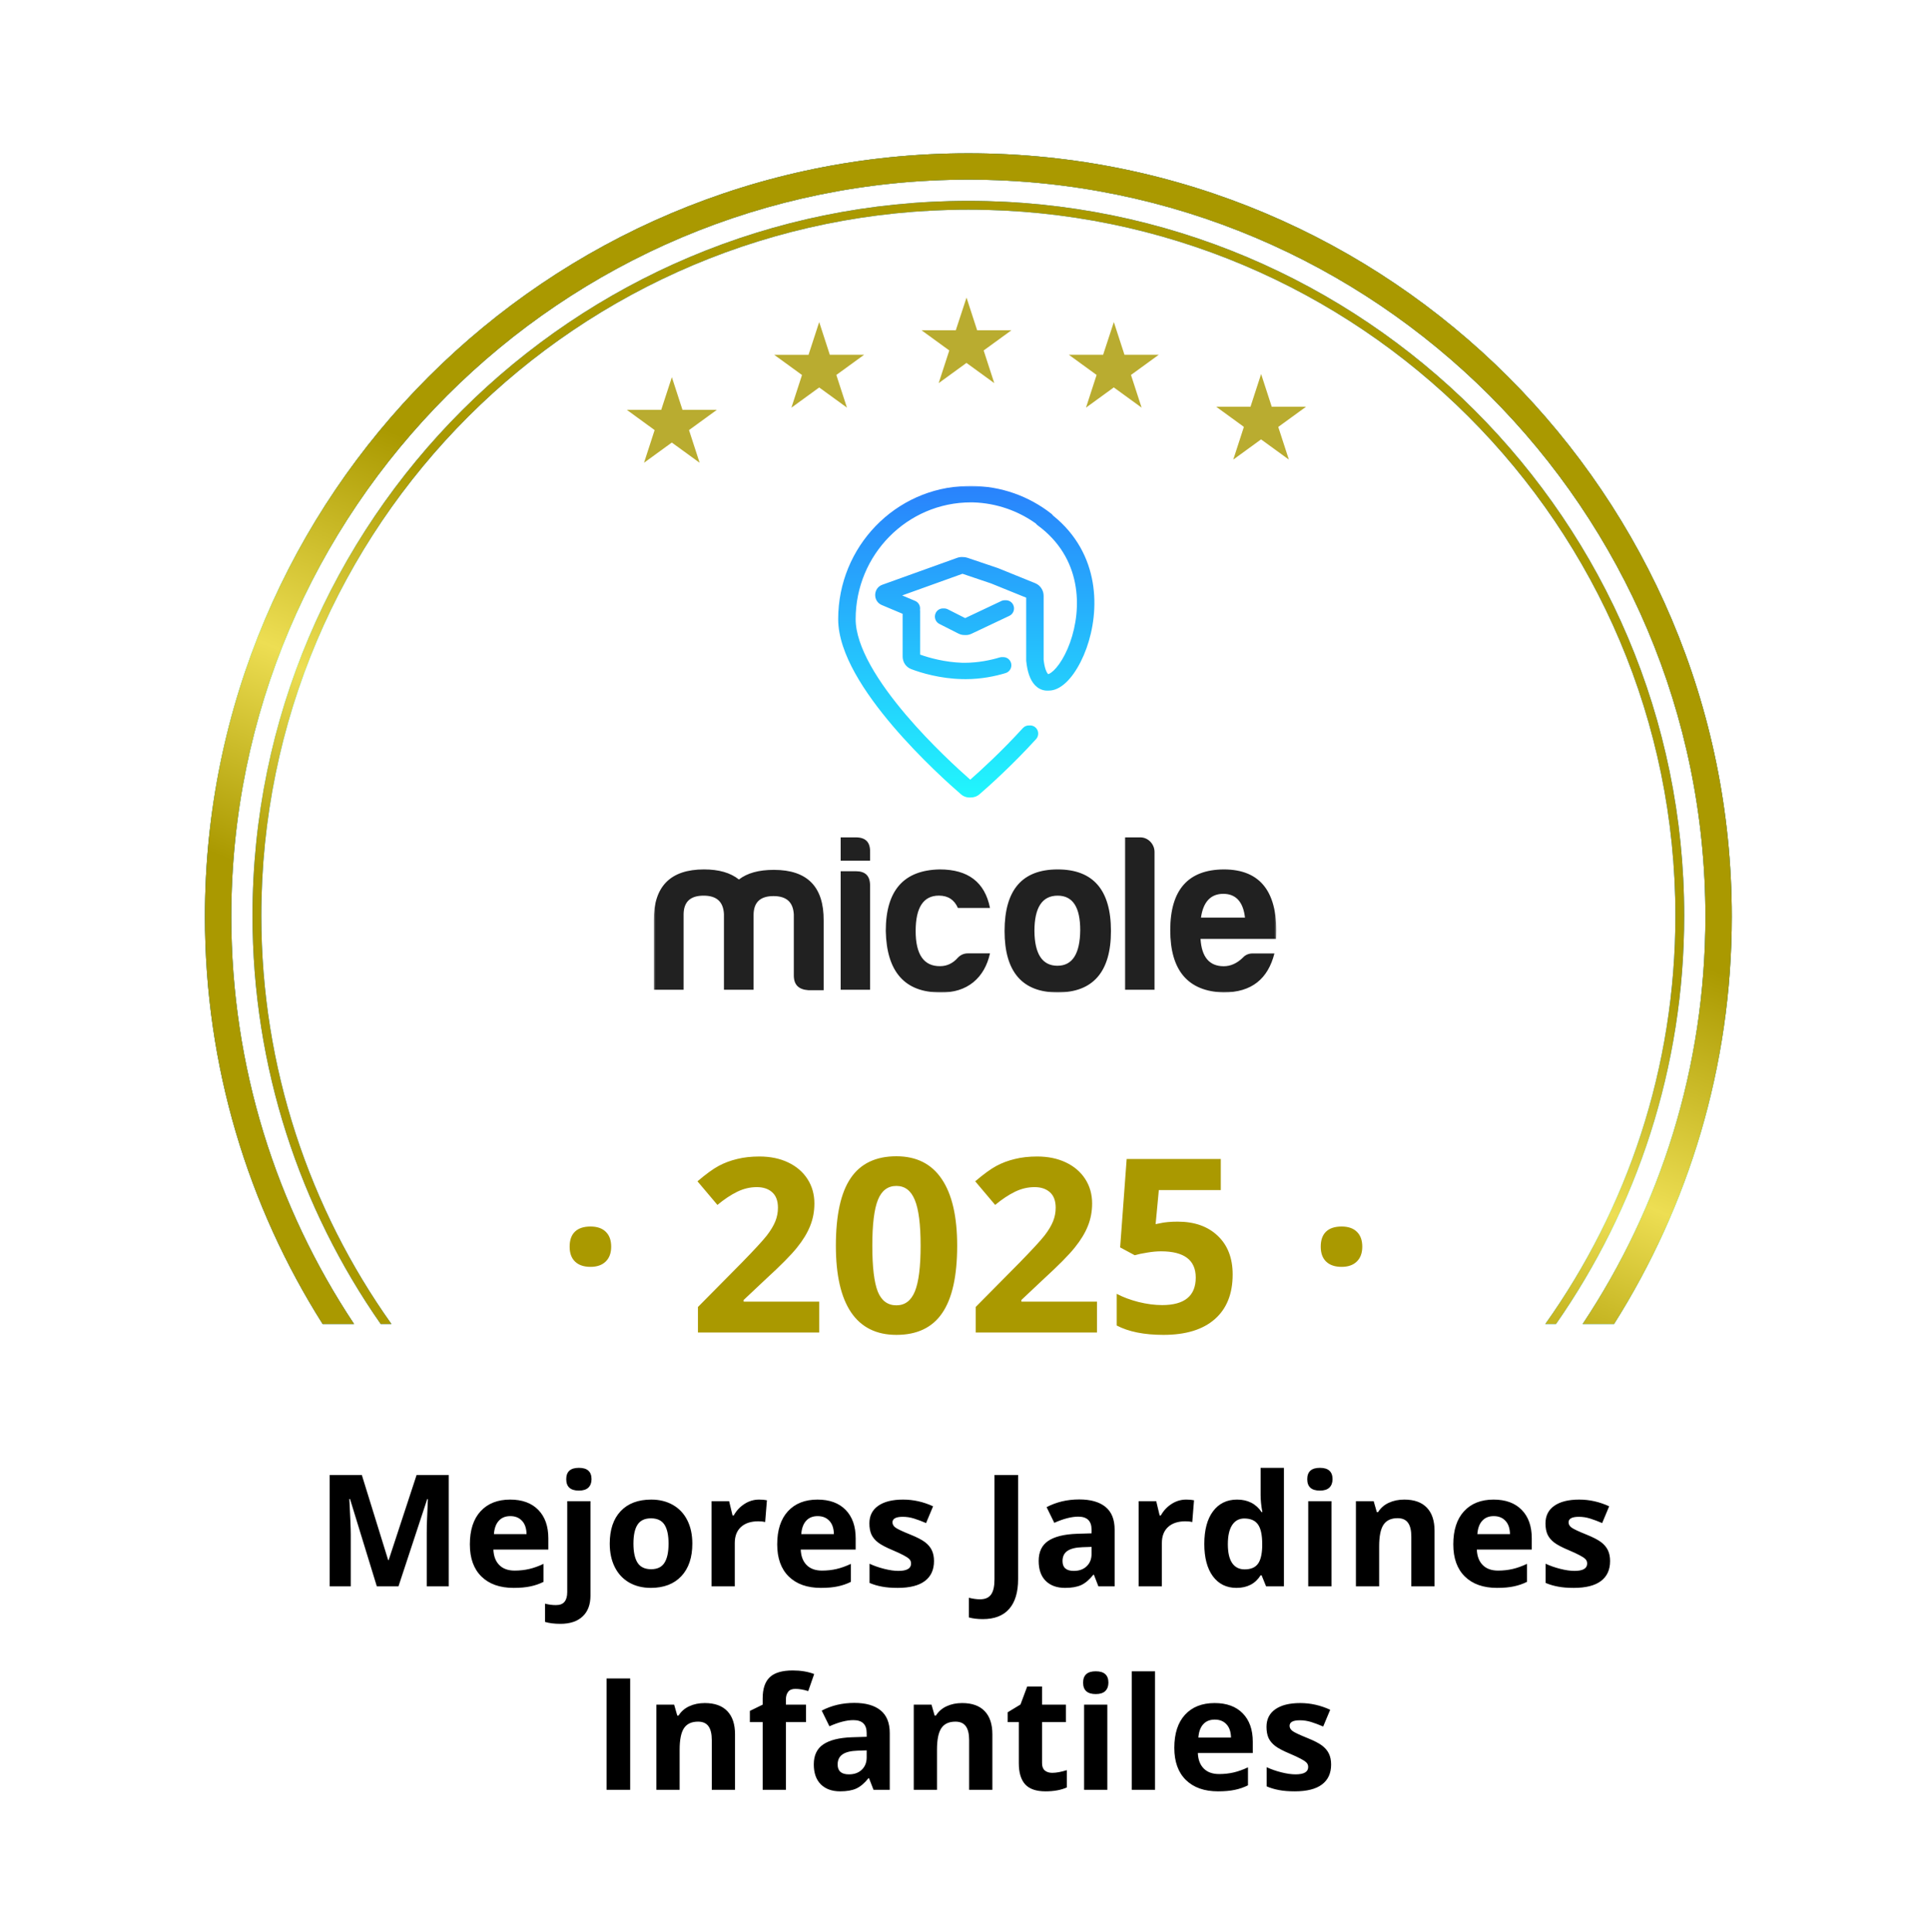 <svg width="873" height="874" viewBox="0 0 873 874" fill="none" xmlns="http://www.w3.org/2000/svg">
<g filter="url(#filter0_d_932_7218)">
<path fill-rule="evenodd" clip-rule="evenodd" d="M459.596 10.657C447.386 -2.672 426.376 -2.672 414.167 10.657C403.653 22.135 386.229 23.966 373.559 14.925C358.845 4.425 338.294 8.793 329.123 24.369C321.225 37.782 304.562 43.194 290.289 36.985C273.714 29.774 254.52 38.319 248.788 55.461C243.852 70.222 228.678 78.981 213.427 75.875C195.715 72.267 178.716 84.615 176.674 102.575C174.916 118.039 161.894 129.761 146.33 129.894C128.256 130.047 114.196 145.659 115.932 163.65C117.428 179.142 107.128 193.316 91.932 196.68C74.285 200.588 63.778 218.782 69.218 236.019C73.902 250.861 66.775 266.866 52.61 273.317C36.161 280.808 29.667 300.789 38.572 316.518C46.24 330.062 42.596 347.199 30.083 356.453C15.55 367.201 13.353 388.095 25.334 401.629C35.65 413.283 35.65 430.802 25.334 442.456C13.353 455.99 15.55 476.885 30.083 487.632C42.596 496.886 46.24 514.023 38.572 527.567C29.667 543.296 36.161 563.277 52.61 570.768C66.775 577.219 73.902 593.224 69.218 608.066L67.661 612.998C63.058 627.584 71.947 642.979 86.88 646.286L94.739 648.026V714.223C94.739 737.151 113.327 755.739 136.256 755.739H164.002C186.931 755.739 205.519 774.327 205.519 797.256V798.89C205.519 821.819 224.106 840.406 247.035 840.406H629.002C651.931 840.406 670.519 821.819 670.519 798.89V797.256C670.519 774.327 689.106 755.739 712.035 755.739H742.467C765.396 755.739 783.984 737.151 783.984 714.222V646.928L786.882 646.286C801.815 642.979 810.704 627.584 806.101 612.998L804.545 608.066C799.861 593.224 806.988 577.219 821.152 570.768C837.601 563.277 844.095 543.296 835.191 527.567C827.523 514.023 831.166 496.886 843.68 487.632C858.212 476.885 860.409 455.99 848.428 442.456C838.112 430.802 838.112 413.283 848.428 401.629C860.409 388.095 858.212 367.201 843.68 356.453C831.166 347.199 827.523 330.062 835.191 316.518C844.095 300.789 837.601 280.808 821.152 273.317C806.988 266.866 799.861 250.861 804.545 236.019C809.984 218.782 799.477 200.588 781.83 196.68C766.634 193.316 756.334 179.142 757.83 163.65C759.567 145.659 745.506 130.047 727.432 129.894C711.869 129.761 698.847 118.039 697.088 102.575C695.046 84.615 678.047 72.267 660.336 75.875C645.084 78.981 629.91 70.222 624.974 55.461C619.242 38.319 600.048 29.774 583.473 36.985C569.201 43.194 552.537 37.782 544.64 24.369C535.468 8.793 514.918 4.425 500.204 14.925C487.534 23.966 470.109 22.135 459.596 10.657Z" fill="white"/>
</g>
<mask id="mask0_932_7218" style="mask-type:luminance" maskUnits="userSpaceOnUse" x="295" y="219" width="283" height="230">
<path d="M577.34 219.514H295.713V448.988H577.34V219.514Z" fill="white"/>
</mask>
<g mask="url(#mask0_932_7218)">
<path fill-rule="evenodd" clip-rule="evenodd" d="M309.214 413.514V447.774H295.713V416.244C295.713 400.941 303.324 393.331 318.43 393.331C325.231 393.331 330.443 394.857 334.232 397.89C338.037 394.957 343.233 393.532 350.05 393.532C365.156 393.532 372.668 401.144 372.568 416.446V447.977H365.669C361.268 447.675 359.067 445.546 359.067 441.287V413.713C358.769 408.132 355.758 405.398 349.867 405.398C343.961 405.398 340.966 408.132 340.867 413.713V447.774H327.464V413.514C327.167 407.933 324.155 405.2 318.265 405.2C312.325 405.2 309.313 407.933 309.214 413.514ZM387.162 394.153C391.464 394.153 393.565 396.281 393.565 400.639V447.774H380.262V394.153H387.162ZM387.162 378.832C391.563 378.832 393.665 381.061 393.565 385.419V389.375H380.262V378.832H387.162ZM425.283 448.982C409.266 448.982 401.06 439.662 400.663 421.205C400.663 402.852 408.769 393.633 425.085 393.331C437.892 393.331 445.504 399.114 447.804 410.765H433.292C431.687 407.111 428.89 405.184 424.687 405.184C417.688 405.184 414.18 410.547 414.18 421.19C414.18 431.832 417.886 437.199 425.283 437.096C428.378 437.096 431.091 435.773 433.292 433.242C434.599 431.92 436.089 431.316 437.793 431.316H447.804C445.389 442.292 437.594 449.284 425.283 448.982ZM467.905 421.205C468.005 431.649 471.512 436.913 478.314 436.913C485.115 436.913 488.523 431.447 488.622 420.804C488.622 410.36 485.214 405.2 478.413 405.2C471.413 405.2 467.905 410.563 467.905 421.205ZM502.519 421.205C502.519 439.662 494.411 448.982 478.413 448.982C462.411 448.982 454.402 439.662 454.402 421.205C454.402 402.55 462.411 393.331 478.413 393.331C494.411 393.331 502.519 402.55 502.519 421.205ZM522.227 385.419V447.758H508.922V378.832H515.823C519.331 378.832 522.227 381.883 522.227 385.419ZM543.238 415.123H563.145C562.35 408.032 559.041 404.377 553.332 404.377C547.639 404.377 544.247 408.032 543.238 415.123ZM553.348 448.982C537.331 448.477 529.342 439.042 529.342 420.804C529.342 402.55 537.45 393.432 553.547 393.331C570.359 393.331 578.268 403.774 577.259 424.761H543.039C543.536 432.972 547.044 437.132 553.547 437.132C556.641 437.132 559.553 435.805 562.151 433.274C563.359 431.951 564.849 431.347 566.652 431.347H576.465C573.553 442.697 566.354 448.982 553.348 448.982Z" fill="#212121"/>
<path fill-rule="evenodd" clip-rule="evenodd" d="M438.968 360.782C440.422 360.834 441.884 360.344 443.06 359.328C446.965 355.959 457.687 346.421 468.659 334.369C470.014 332.877 469.915 330.53 468.445 329.156C467.646 328.413 466.605 328.101 465.6 328.207C464.536 328.134 463.451 328.531 462.677 329.392C452.94 340.092 443.358 348.781 438.873 352.728C433.597 348.097 421.282 336.892 409.936 323.574C403.799 316.366 398.024 308.622 393.788 301.029C389.536 293.369 387.037 286.228 387.037 280.11C387.037 250.927 410.385 227.276 439.191 227.276C439.548 227.276 439.906 227.279 440.263 227.286C450.771 227.622 460.488 231.1 468.532 236.831C468.751 237.132 469.013 237.401 469.327 237.635C489.4 252.319 489.579 275.199 483.99 290.755C482.599 294.61 480.895 297.879 479.139 300.36C477.335 302.907 475.699 304.315 474.559 304.835C474.404 304.909 474.269 304.959 474.157 304.993C474.122 304.964 474.074 304.924 474.018 304.868C473.458 304.281 472.513 302.538 472.068 298.448V269.55C472.068 267.035 470.546 264.773 468.246 263.834L451.45 257.028L437.57 252.335C436.894 252.108 436.195 252.003 435.496 252.02C434.658 251.956 433.812 252.068 433.009 252.353L399.108 264.539C394.921 266.047 394.756 271.998 398.859 273.724L408.292 277.697V297.024C408.292 299.421 409.682 301.734 412.082 302.673C416.61 304.445 425.437 307.022 435.063 307.22C435.651 307.238 436.247 307.248 436.839 307.248C443.874 307.248 450.242 305.924 454.89 304.499C456.813 303.912 457.902 301.85 457.325 299.906C456.829 298.243 455.28 297.193 453.631 297.291C453.158 297.238 452.67 297.279 452.185 297.426C448.049 298.683 442.392 299.857 436.235 299.857C435.897 299.857 435.56 299.853 435.222 299.846C427.499 299.598 420.289 297.639 416.193 296.134V276.489C416.193 276.271 416.173 276.07 416.142 275.869C416.408 274.21 415.546 272.516 413.941 271.846L408.085 269.382L435.365 259.578L448.347 263.969L464.182 270.389V298.851L464.198 299.035C464.679 303.745 465.871 307.634 468.218 310.048C469.478 311.339 471.031 312.177 472.803 312.395C473.315 312.459 473.816 312.471 474.312 312.437C475.707 312.453 477.034 312.093 478.221 311.539C481.018 310.248 483.565 307.683 485.702 304.65C487.883 301.549 489.885 297.643 491.458 293.268C497.512 276.422 497.878 250.575 476.303 233.226C476.104 232.924 475.838 232.639 475.54 232.405C465.481 224.527 452.888 219.85 439.206 219.85C438.531 219.85 437.856 219.861 437.188 219.884C405.006 220.637 379.137 247.312 379.137 280.094C379.137 288.056 382.314 296.538 386.83 304.651C391.381 312.831 397.502 320.977 403.807 328.403C416.447 343.237 430.165 355.457 434.682 359.346C435.921 360.42 437.462 360.891 438.968 360.782ZM436.577 279.633L452.928 271.902C453.512 271.625 454.135 271.522 454.743 271.573C456.217 271.453 457.679 272.258 458.335 273.69C459.193 275.534 458.398 277.746 456.579 278.601L439.405 286.731C438.452 287.191 437.403 287.377 436.374 287.295C435.413 287.312 434.451 287.099 433.569 286.652L424.901 282.261C423.098 281.356 422.367 279.126 423.26 277.299C423.952 275.888 425.422 275.127 426.887 275.271C427.499 275.235 428.127 275.356 428.715 275.651L436.577 279.633Z" fill="url(#paint0_linear_932_7218)"/>
</g>
<path d="M257.667 564.013C257.667 561.007 258.472 558.734 260.083 557.195C261.694 555.656 264.038 554.886 267.116 554.886C270.087 554.886 272.378 555.674 273.988 557.248C275.635 558.823 276.458 561.078 276.458 564.013C276.458 566.912 275.617 569.167 273.934 570.778C272.288 572.353 270.015 573.14 267.116 573.14C264.109 573.14 261.783 572.353 260.137 570.778C258.49 569.203 257.667 566.948 257.667 564.013ZM370.574 602.83H315.704V591.287L335.408 571.369C341.242 565.391 345.054 561.257 346.844 558.967C348.633 556.64 349.922 554.492 350.709 552.524C351.497 550.555 351.89 548.515 351.89 546.403C351.89 543.254 351.013 540.909 349.26 539.37C347.542 537.831 345.233 537.062 342.334 537.062C339.291 537.062 336.339 537.76 333.475 539.155C330.612 540.551 327.623 542.538 324.509 545.115L315.489 534.431C319.355 531.138 322.558 528.811 325.1 527.451C327.641 526.091 330.415 525.053 333.421 524.337C336.428 523.586 339.792 523.21 343.515 523.21C348.418 523.21 352.749 524.105 356.508 525.894C360.266 527.684 363.183 530.189 365.259 533.411C367.335 536.632 368.373 540.319 368.373 544.471C368.373 548.086 367.728 551.486 366.44 554.671C365.187 557.821 363.219 561.06 360.534 564.389C357.886 567.718 353.197 572.46 346.468 578.617L336.374 588.119V588.871H370.574V602.83ZM432.96 563.584C432.96 577.292 430.705 587.439 426.195 594.025C421.721 600.611 414.813 603.904 405.471 603.904C396.416 603.904 389.58 600.504 384.962 593.703C380.381 586.902 378.09 576.863 378.09 563.584C378.09 549.732 380.327 539.531 384.801 532.981C389.275 526.395 396.165 523.103 405.471 523.103C414.527 523.103 421.363 526.539 425.981 533.411C430.634 540.283 432.96 550.341 432.96 563.584ZM394.573 563.584C394.573 573.212 395.396 580.12 397.042 584.308C398.725 588.459 401.534 590.535 405.471 590.535C409.337 590.535 412.129 588.424 413.847 584.2C415.565 579.977 416.424 573.105 416.424 563.584C416.424 553.956 415.547 547.048 413.793 542.86C412.075 538.636 409.301 536.525 405.471 536.525C401.57 536.525 398.778 538.636 397.096 542.86C395.414 547.048 394.573 553.956 394.573 563.584ZM496.205 602.83H441.335V591.287L461.039 571.369C466.873 565.391 470.685 561.257 472.475 558.967C474.264 556.64 475.553 554.492 476.34 552.524C477.128 550.555 477.522 548.515 477.522 546.403C477.522 543.254 476.645 540.909 474.891 539.37C473.173 537.831 470.864 537.062 467.965 537.062C464.923 537.062 461.97 537.76 459.106 539.155C456.243 540.551 453.254 542.538 450.14 545.115L441.121 534.431C444.986 531.138 448.19 528.811 450.731 527.451C453.272 526.091 456.046 525.053 459.053 524.337C462.059 523.586 465.424 523.21 469.146 523.21C474.05 523.21 478.381 524.105 482.139 525.894C485.897 527.684 488.814 530.189 490.89 533.411C492.966 536.632 494.004 540.319 494.004 544.471C494.004 548.086 493.36 551.486 492.071 554.671C490.818 557.821 488.85 561.06 486.165 564.389C483.517 567.718 478.828 572.46 472.099 578.617L462.006 588.119V588.871H496.205V602.83ZM532.713 552.685C540.301 552.685 546.332 554.815 550.806 559.074C555.316 563.333 557.571 569.167 557.571 576.576C557.571 585.346 554.869 592.092 549.464 596.817C544.06 601.542 536.328 603.904 526.271 603.904C517.537 603.904 510.486 602.49 505.117 599.662V585.328C507.945 586.831 511.238 588.066 514.996 589.032C518.754 589.963 522.316 590.428 525.68 590.428C535.809 590.428 540.874 586.276 540.874 577.972C540.874 570.062 535.63 566.107 525.143 566.107C523.246 566.107 521.152 566.304 518.862 566.698C516.571 567.056 514.71 567.449 513.278 567.879L506.674 564.335L509.627 524.337H552.202V538.404H524.177L522.727 553.812L524.606 553.437C526.79 552.935 529.492 552.685 532.713 552.685ZM597.408 564.013C597.408 561.007 598.213 558.734 599.824 557.195C601.435 555.656 603.779 554.886 606.857 554.886C609.828 554.886 612.119 555.674 613.729 557.248C615.376 558.823 616.199 561.078 616.199 564.013C616.199 566.912 615.358 569.167 613.676 570.778C612.029 572.353 609.757 573.14 606.857 573.14C603.851 573.14 601.524 572.353 599.878 570.778C598.231 569.203 597.408 566.948 597.408 564.013Z" fill="#AA9900"/>
<path fill-rule="evenodd" clip-rule="evenodd" d="M104.615 414.672C104.615 230.539 253.884 81.269 438.016 81.269C622.15 81.269 771.42 230.539 771.42 414.672C771.42 482.822 750.977 546.185 715.887 598.981H730.089C763.817 545.645 783.338 482.433 783.338 414.672C783.338 223.957 628.732 69.352 438.016 69.352C247.303 69.352 92.697 223.957 92.697 414.672C92.697 482.433 112.219 545.645 145.944 598.981H160.147C125.058 546.185 104.615 482.822 104.615 414.672Z" fill="url(#paint1_linear_932_7218)"/>
<path fill-rule="evenodd" clip-rule="evenodd" d="M104.615 414.672C104.615 230.539 253.884 81.269 438.016 81.269C622.15 81.269 771.42 230.539 771.42 414.672C771.42 482.822 750.977 546.185 715.887 598.981H730.089C763.817 545.645 783.338 482.433 783.338 414.672C783.338 223.957 628.732 69.352 438.016 69.352C247.303 69.352 92.697 223.957 92.697 414.672C92.697 482.433 112.219 545.645 145.944 598.981H160.147C125.058 546.185 104.615 482.822 104.615 414.672Z" fill="url(#paint2_linear_932_7218)"/>
<path fill-rule="evenodd" clip-rule="evenodd" d="M104.615 414.672C104.615 230.539 253.884 81.269 438.016 81.269C622.15 81.269 771.42 230.539 771.42 414.672C771.42 482.822 750.977 546.185 715.887 598.981H730.089C763.817 545.645 783.338 482.433 783.338 414.672C783.338 223.957 628.732 69.352 438.016 69.352C247.303 69.352 92.697 223.957 92.697 414.672C92.697 482.433 112.219 545.645 145.944 598.981H160.147C125.058 546.185 104.615 482.822 104.615 414.672Z" fill="url(#paint3_linear_932_7218)"/>
<path fill-rule="evenodd" clip-rule="evenodd" d="M118.197 414.273C118.197 237.863 261.384 94.852 438.021 94.852C614.655 94.852 757.84 237.863 757.84 414.273C757.84 483.098 736.05 546.834 698.977 598.983H703.836C740.38 546.616 761.812 482.943 761.812 414.273C761.812 235.664 616.844 90.879 438.021 90.879C259.195 90.879 114.225 235.664 114.225 414.273C114.225 482.943 135.656 546.616 172.203 598.983H177.062C139.99 546.834 118.197 483.098 118.197 414.273Z" fill="url(#paint4_linear_932_7218)"/>
<path fill-rule="evenodd" clip-rule="evenodd" d="M118.197 414.273C118.197 237.863 261.384 94.852 438.021 94.852C614.655 94.852 757.84 237.863 757.84 414.273C757.84 483.098 736.05 546.834 698.977 598.983H703.836C740.38 546.616 761.812 482.943 761.812 414.273C761.812 235.664 616.844 90.879 438.021 90.879C259.195 90.879 114.225 235.664 114.225 414.273C114.225 482.943 135.656 546.616 172.203 598.983H177.062C139.99 546.834 118.197 483.098 118.197 414.273Z" fill="url(#paint5_linear_932_7218)"/>
<path d="M437.19 134.623L441.795 148.806L441.98 149.405H442.601H457.523L445.457 158.177L444.95 158.546L445.134 159.144L449.74 173.328L437.674 164.555L437.167 164.187L436.66 164.555L424.594 173.328L429.199 159.144L429.384 158.546L428.877 158.177L416.811 149.405H431.732H432.354L432.538 148.806L437.19 134.623Z" fill="#B9AC30"/>
<path d="M503.829 145.703L508.434 159.886L508.618 160.485H509.24H524.162L512.096 169.257L511.589 169.626L511.773 170.225L516.379 184.408L504.312 175.635L503.806 175.267L503.299 175.635L491.233 184.408L495.838 170.225L496.022 169.626L495.516 169.257L483.449 160.485H498.371H498.993L499.177 159.886L503.829 145.703Z" fill="#B9AC30"/>
<path d="M303.907 170.646L308.513 184.83L308.697 185.428H309.319H324.24L312.174 194.201L311.667 194.569L311.852 195.168L316.457 209.351L304.391 200.579L303.884 200.21L303.378 200.579L291.311 209.351L295.917 195.168L296.101 194.569L295.594 194.201L283.551 185.428H298.473H299.094L299.279 184.83L303.907 170.646Z" fill="#B9AC30"/>
<path d="M370.548 145.705L375.153 159.888L375.337 160.487H375.959H390.881L378.815 169.259L378.308 169.628L378.492 170.226L383.098 184.41L371.054 175.66L370.548 175.292L370.041 175.66L357.975 184.433L362.58 170.249L362.764 169.651L362.258 169.282L350.191 160.51H365.113H365.735L365.919 159.911L370.548 145.705Z" fill="#B9AC30"/>
<path d="M570.445 169.219L575.05 183.402L575.234 184.001H575.856H590.778L578.712 192.773L578.205 193.141L578.389 193.74L582.995 207.923L570.928 199.151L570.422 198.783L569.915 199.151L557.849 207.923L562.454 193.74L562.638 193.141L562.178 192.773L550.111 184.001H565.033H565.655L565.839 183.402L570.445 169.219Z" fill="#B9AC30"/>
<path d="M274.368 809.727V759.343H285.051V809.727H274.368ZM332.471 809.727H321.96V787.223C321.96 784.443 321.466 782.364 320.478 780.985C319.49 779.584 317.916 778.883 315.757 778.883C312.816 778.883 310.691 779.871 309.381 781.847C308.072 783.8 307.417 787.051 307.417 791.6V809.727H296.906V771.198H304.935L306.348 776.126H306.934C308.106 774.265 309.714 772.864 311.759 771.922C313.827 770.957 316.17 770.474 318.789 770.474C323.269 770.474 326.67 771.692 328.99 774.127C331.31 776.54 332.471 780.032 332.471 784.604V809.727ZM364.589 779.09H355.491V809.727H344.98V779.09H339.191V774.024L344.98 771.198V768.372C344.98 763.984 346.06 760.779 348.22 758.757C350.379 756.735 353.837 755.725 358.593 755.725C362.223 755.725 365.451 756.264 368.277 757.344L365.589 765.064C363.475 764.397 361.522 764.064 359.73 764.064C358.237 764.064 357.157 764.512 356.491 765.408C355.824 766.281 355.491 767.407 355.491 768.786V771.198H364.589V779.09ZM395.123 809.727L393.089 804.488H392.814C391.045 806.717 389.218 808.268 387.334 809.141C385.473 809.991 383.038 810.416 380.028 810.416C376.329 810.416 373.412 809.359 371.275 807.245C369.161 805.132 368.104 802.122 368.104 798.216C368.104 794.127 369.529 791.117 372.378 789.187C375.25 787.234 379.569 786.155 385.335 785.948L392.021 785.741V784.052C392.021 780.147 390.022 778.194 386.025 778.194C382.946 778.194 379.328 779.124 375.169 780.985L371.688 773.886C376.123 771.566 381.039 770.405 386.438 770.405C391.608 770.405 395.571 771.531 398.328 773.783C401.085 776.034 402.463 779.457 402.463 784.052V809.727H395.123ZM392.021 791.875L387.955 792.013C384.899 792.105 382.624 792.656 381.131 793.667C379.638 794.678 378.891 796.217 378.891 798.285C378.891 801.249 380.591 802.731 383.991 802.731C386.427 802.731 388.368 802.03 389.816 800.629C391.286 799.227 392.021 797.366 392.021 795.046V791.875ZM448.883 809.727H438.373V787.223C438.373 784.443 437.879 782.364 436.891 780.985C435.903 779.584 434.329 778.883 432.169 778.883C429.229 778.883 427.103 779.871 425.794 781.847C424.484 783.8 423.83 787.051 423.83 791.6V809.727H413.319V771.198H421.348L422.761 776.126H423.347C424.519 774.265 426.127 772.864 428.172 771.922C430.239 770.957 432.583 770.474 435.202 770.474C439.682 770.474 443.082 771.692 445.403 774.127C447.723 776.54 448.883 780.032 448.883 784.604V809.727ZM475.936 802.042C477.774 802.042 479.98 801.639 482.553 800.835V808.658C479.934 809.83 476.717 810.416 472.904 810.416C468.699 810.416 465.632 809.359 463.702 807.245C461.795 805.109 460.842 801.915 460.842 797.665V779.09H455.81V774.644L461.6 771.129L464.633 762.996H471.353V771.198H482.139V779.09H471.353V797.665C471.353 799.158 471.766 800.261 472.593 800.973C473.443 801.685 474.558 802.042 475.936 802.042ZM489.928 761.238C489.928 757.815 491.835 756.104 495.648 756.104C499.462 756.104 501.369 757.815 501.369 761.238C501.369 762.87 500.887 764.145 499.922 765.064C498.98 765.96 497.555 766.408 495.648 766.408C491.835 766.408 489.928 764.685 489.928 761.238ZM500.887 809.727H490.376V771.198H500.887V809.727ZM522.46 809.727H511.949V756.104H522.46V809.727ZM549.478 777.953C547.25 777.953 545.504 778.665 544.24 780.089C542.976 781.491 542.253 783.489 542.069 786.086H556.819C556.773 783.489 556.095 781.491 554.785 780.089C553.476 778.665 551.707 777.953 549.478 777.953ZM550.96 810.416C544.757 810.416 539.909 808.704 536.417 805.281C532.925 801.858 531.179 797.01 531.179 790.738C531.179 784.282 532.787 779.297 536.003 775.781C539.243 772.243 543.712 770.474 549.409 770.474C554.854 770.474 559.093 772.025 562.126 775.127C565.158 778.228 566.675 782.513 566.675 787.981V793.081H541.828C541.942 796.068 542.827 798.4 544.481 800.077C546.135 801.754 548.456 802.593 551.442 802.593C553.763 802.593 555.957 802.352 558.025 801.869C560.092 801.387 562.252 800.617 564.504 799.56V807.693C562.666 808.612 560.701 809.29 558.611 809.727C556.52 810.186 553.97 810.416 550.96 810.416ZM602.102 798.285C602.102 802.237 600.723 805.246 597.966 807.314C595.232 809.382 591.131 810.416 585.663 810.416C582.86 810.416 580.471 810.221 578.495 809.83C576.519 809.462 574.67 808.911 572.947 808.176V799.491C574.9 800.41 577.094 801.18 579.529 801.8C581.987 802.421 584.147 802.731 586.008 802.731C589.822 802.731 591.729 801.628 591.729 799.422C591.729 798.595 591.476 797.929 590.97 797.424C590.465 796.895 589.592 796.309 588.351 795.666C587.111 795 585.457 794.23 583.389 793.357C580.425 792.116 578.242 790.968 576.841 789.911C575.463 788.854 574.452 787.648 573.808 786.292C573.188 784.914 572.878 783.225 572.878 781.226C572.878 777.803 574.199 775.161 576.841 773.3C579.506 771.416 583.274 770.474 588.145 770.474C592.785 770.474 597.3 771.485 601.688 773.507L598.518 781.089C596.588 780.262 594.784 779.584 593.107 779.055C591.43 778.527 589.718 778.263 587.972 778.263C584.871 778.263 583.32 779.101 583.32 780.778C583.32 781.72 583.814 782.536 584.802 783.225C585.813 783.914 588.007 784.937 591.384 786.292C594.394 787.51 596.599 788.647 598.001 789.704C599.402 790.761 600.436 791.979 601.102 793.357C601.769 794.736 602.102 796.378 602.102 798.285Z" fill="black"/>
<path d="M170.455 717.678L158.325 678.15H158.014C158.451 686.191 158.669 691.556 158.669 694.244V717.678H149.123V667.294H163.666L175.59 705.823H175.797L188.444 667.294H202.987V717.678H193.028V693.83C193.028 692.704 193.039 691.406 193.062 689.936C193.108 688.465 193.269 684.56 193.545 678.219H193.235L180.243 717.678H170.455ZM230.833 685.904C228.604 685.904 226.858 686.616 225.595 688.04C224.331 689.442 223.607 691.441 223.423 694.037H238.173C238.127 691.441 237.449 689.442 236.14 688.04C234.83 686.616 233.061 685.904 230.833 685.904ZM232.315 718.367C226.111 718.367 221.264 716.655 217.772 713.232C214.28 709.809 212.533 704.961 212.533 698.689C212.533 692.233 214.142 687.248 217.358 683.733C220.598 680.195 225.066 678.425 230.764 678.425C236.209 678.425 240.448 679.976 243.48 683.078C246.513 686.179 248.029 690.464 248.029 695.932V701.033H223.182C223.297 704.019 224.182 706.351 225.836 708.028C227.49 709.706 229.81 710.544 232.797 710.544C235.118 710.544 237.312 710.303 239.379 709.82C241.447 709.338 243.607 708.568 245.858 707.511V715.644C244.02 716.563 242.056 717.241 239.965 717.678C237.875 718.137 235.324 718.367 232.315 718.367ZM253.474 734.633C250.786 734.633 248.477 734.346 246.547 733.772V725.501C248.156 725.937 249.798 726.155 251.476 726.155C253.245 726.155 254.531 725.661 255.335 724.674C256.162 723.686 256.576 722.227 256.576 720.297V679.149H267.087V721.848C267.087 725.937 265.904 729.085 263.537 731.29C261.171 733.519 257.817 734.633 253.474 734.633ZM256.128 669.19C256.128 665.766 258.035 664.055 261.849 664.055C265.662 664.055 267.569 665.766 267.569 669.19C267.569 670.821 267.087 672.096 266.122 673.015C265.18 673.911 263.756 674.359 261.849 674.359C258.035 674.359 256.128 672.636 256.128 669.19ZM286.523 698.345C286.523 702.158 287.144 705.042 288.384 706.995C289.648 708.947 291.693 709.924 294.519 709.924C297.322 709.924 299.332 708.959 300.549 707.029C301.79 705.076 302.41 702.181 302.41 698.345C302.41 694.531 301.79 691.67 300.549 689.763C299.309 687.857 297.276 686.903 294.45 686.903C291.647 686.903 289.625 687.857 288.384 689.763C287.144 691.647 286.523 694.508 286.523 698.345ZM313.163 698.345C313.163 704.617 311.508 709.522 308.2 713.06C304.892 716.598 300.285 718.367 294.381 718.367C290.682 718.367 287.419 717.563 284.594 715.955C281.768 714.323 279.597 711.991 278.08 708.959C276.564 705.926 275.806 702.388 275.806 698.345C275.806 692.049 277.448 687.156 280.734 683.664C284.019 680.172 288.637 678.425 294.588 678.425C298.286 678.425 301.549 679.23 304.375 680.838C307.201 682.446 309.372 684.755 310.888 687.765C312.404 690.774 313.163 694.301 313.163 698.345ZM343.351 678.425C344.776 678.425 345.959 678.529 346.901 678.736L346.108 688.592C345.258 688.362 344.224 688.247 343.007 688.247C339.652 688.247 337.033 689.109 335.149 690.832C333.288 692.555 332.358 694.967 332.358 698.069V717.678H321.847V679.149H329.808L331.359 685.628H331.875C333.07 683.468 334.678 681.734 336.7 680.424C338.745 679.092 340.962 678.425 343.351 678.425ZM369.853 685.904C367.624 685.904 365.878 686.616 364.614 688.04C363.351 689.442 362.627 691.441 362.443 694.037H377.193C377.147 691.441 376.469 689.442 375.16 688.04C373.85 686.616 372.081 685.904 369.853 685.904ZM371.335 718.367C365.131 718.367 360.284 716.655 356.792 713.232C353.299 709.809 351.553 704.961 351.553 698.689C351.553 692.233 353.162 687.248 356.378 683.733C359.617 680.195 364.086 678.425 369.784 678.425C375.229 678.425 379.468 679.976 382.5 683.078C385.533 686.179 387.049 690.464 387.049 695.932V701.033H362.202C362.317 704.019 363.202 706.351 364.856 708.028C366.51 709.706 368.83 710.544 371.817 710.544C374.137 710.544 376.332 710.303 378.399 709.82C380.467 709.338 382.627 708.568 384.878 707.511V715.644C383.04 716.563 381.076 717.241 378.985 717.678C376.894 718.137 374.344 718.367 371.335 718.367ZM422.476 706.236C422.476 710.188 421.098 713.198 418.341 715.265C415.607 717.333 411.506 718.367 406.038 718.367C403.235 718.367 400.846 718.172 398.87 717.781C396.894 717.414 395.044 716.862 393.321 716.127V707.443C395.274 708.361 397.468 709.131 399.904 709.751C402.362 710.372 404.521 710.682 406.382 710.682C410.196 710.682 412.103 709.579 412.103 707.374C412.103 706.546 411.85 705.88 411.345 705.375C410.84 704.846 409.966 704.261 408.726 703.617C407.485 702.951 405.831 702.181 403.763 701.308C400.8 700.068 398.617 698.919 397.216 697.862C395.837 696.805 394.826 695.599 394.183 694.244C393.563 692.865 393.252 691.176 393.252 689.178C393.252 685.754 394.573 683.112 397.216 681.251C399.881 679.367 403.648 678.425 408.519 678.425C413.16 678.425 417.675 679.436 422.063 681.458L418.892 689.04C416.962 688.213 415.159 687.535 413.482 687.007C411.804 686.478 410.093 686.214 408.347 686.214C405.245 686.214 403.694 687.052 403.694 688.73C403.694 689.672 404.188 690.487 405.176 691.176C406.187 691.866 408.381 692.888 411.759 694.244C414.768 695.461 416.974 696.598 418.375 697.655C419.777 698.712 420.811 699.93 421.477 701.308C422.143 702.687 422.476 704.329 422.476 706.236ZM444.566 732.496C442.154 732.496 440.052 732.244 438.26 731.738V722.847C440.098 723.307 441.775 723.536 443.291 723.536C445.635 723.536 447.312 722.801 448.323 721.331C449.334 719.883 449.839 717.609 449.839 714.507V667.294H460.522V714.438C460.522 720.32 459.178 724.8 456.49 727.878C453.802 730.957 449.828 732.496 444.566 732.496ZM496.845 717.678L494.812 712.44H494.536C492.767 714.668 490.941 716.219 489.057 717.092C487.196 717.942 484.761 718.367 481.751 718.367C478.052 718.367 475.134 717.31 472.998 715.196C470.884 713.083 469.827 710.073 469.827 706.167C469.827 702.078 471.252 699.068 474.1 697.138C476.972 695.186 481.291 694.106 487.058 693.899L493.744 693.692V692.004C493.744 688.098 491.745 686.145 487.747 686.145C484.669 686.145 481.05 687.075 476.892 688.936L473.411 681.837C477.845 679.517 482.762 678.357 488.161 678.357C493.33 678.357 497.293 679.482 500.05 681.734C502.807 683.985 504.186 687.409 504.186 692.004V717.678H496.845ZM493.744 699.826L489.677 699.964C486.622 700.056 484.347 700.608 482.854 701.618C481.36 702.629 480.614 704.169 480.614 706.236C480.614 709.2 482.314 710.682 485.714 710.682C488.149 710.682 490.091 709.981 491.538 708.58C493.009 707.178 493.744 705.317 493.744 702.997V699.826ZM536.546 678.425C537.97 678.425 539.153 678.529 540.095 678.736L539.303 688.592C538.452 688.362 537.419 688.247 536.201 688.247C532.847 688.247 530.228 689.109 528.344 690.832C526.483 692.555 525.552 694.967 525.552 698.069V717.678H515.041V679.149H523.002L524.553 685.628H525.07C526.264 683.468 527.873 681.734 529.894 680.424C531.939 679.092 534.156 678.425 536.546 678.425ZM559.291 718.367C554.765 718.367 551.203 716.609 548.607 713.094C546.034 709.579 544.748 704.709 544.748 698.482C544.748 692.164 546.057 687.248 548.676 683.733C551.318 680.195 554.948 678.425 559.566 678.425C564.414 678.425 568.113 680.309 570.663 684.077H571.008C570.479 681.205 570.215 678.644 570.215 676.392V664.055H580.76V717.678H572.696L570.663 712.681H570.215C567.826 716.472 564.184 718.367 559.291 718.367ZM562.978 709.993C565.666 709.993 567.63 709.212 568.871 707.649C570.135 706.087 570.824 703.433 570.939 699.689V698.551C570.939 694.416 570.295 691.452 569.009 689.66C567.745 687.868 565.678 686.972 562.806 686.972C560.462 686.972 558.636 687.971 557.326 689.97C556.04 691.946 555.396 694.829 555.396 698.62C555.396 702.411 556.051 705.26 557.361 707.167C558.67 709.051 560.543 709.993 562.978 709.993ZM591.306 669.19C591.306 665.766 593.213 664.055 597.026 664.055C600.84 664.055 602.747 665.766 602.747 669.19C602.747 670.821 602.265 672.096 601.3 673.015C600.358 673.911 598.933 674.359 597.026 674.359C593.213 674.359 591.306 672.636 591.306 669.19ZM602.265 717.678H591.754V679.149H602.265V717.678ZM648.892 717.678H638.381V695.174C638.381 692.394 637.887 690.315 636.899 688.936C635.911 687.535 634.337 686.834 632.178 686.834C629.237 686.834 627.112 687.822 625.802 689.798C624.493 691.751 623.838 695.002 623.838 699.551V717.678H613.327V679.149H621.357L622.77 684.077H623.355C624.527 682.216 626.135 680.815 628.18 679.873C630.248 678.908 632.591 678.425 635.21 678.425C639.691 678.425 643.091 679.643 645.411 682.078C647.732 684.491 648.892 687.983 648.892 692.555V717.678ZM675.669 685.904C673.44 685.904 671.694 686.616 670.431 688.04C669.167 689.442 668.443 691.441 668.259 694.037H683.009C682.963 691.441 682.286 689.442 680.976 688.04C679.666 686.616 677.897 685.904 675.669 685.904ZM677.151 718.367C670.948 718.367 666.1 716.655 662.608 713.232C659.116 709.809 657.369 704.961 657.369 698.689C657.369 692.233 658.978 687.248 662.194 683.733C665.434 680.195 669.902 678.425 675.6 678.425C681.045 678.425 685.284 679.976 688.316 683.078C691.349 686.179 692.865 690.464 692.865 695.932V701.033H668.018C668.133 704.019 669.018 706.351 670.672 708.028C672.326 709.706 674.646 710.544 677.633 710.544C679.954 710.544 682.148 710.303 684.215 709.82C686.283 709.338 688.443 708.568 690.694 707.511V715.644C688.856 716.563 686.892 717.241 684.801 717.678C682.711 718.137 680.16 718.367 677.151 718.367ZM728.292 706.236C728.292 710.188 726.914 713.198 724.157 715.265C721.423 717.333 717.322 718.367 711.854 718.367C709.051 718.367 706.662 718.172 704.686 717.781C702.71 717.414 700.861 716.862 699.138 716.127V707.443C701.09 708.361 703.284 709.131 705.72 709.751C708.178 710.372 710.338 710.682 712.199 710.682C716.012 710.682 717.919 709.579 717.919 707.374C717.919 706.546 717.667 705.88 717.161 705.375C716.656 704.846 715.783 704.261 714.542 703.617C713.301 702.951 711.647 702.181 709.58 701.308C706.616 700.068 704.433 698.919 703.032 697.862C701.653 696.805 700.642 695.599 699.999 694.244C699.379 692.865 699.069 691.176 699.069 689.178C699.069 685.754 700.39 683.112 703.032 681.251C705.697 679.367 709.465 678.425 714.335 678.425C718.976 678.425 723.491 679.436 727.879 681.458L724.708 689.04C722.778 688.213 720.975 687.535 719.298 687.007C717.621 686.478 715.909 686.214 714.163 686.214C711.061 686.214 709.511 687.052 709.511 688.73C709.511 689.672 710.005 690.487 710.992 691.176C712.003 691.866 714.197 692.888 717.575 694.244C720.584 695.461 722.79 696.598 724.191 697.655C725.593 698.712 726.627 699.93 727.293 701.308C727.959 702.687 728.292 704.329 728.292 706.236Z" fill="black"/>
<defs>
<filter id="filter0_d_932_7218" x="0.989" y="0.66" width="871.785" height="872.959" filterUnits="userSpaceOnUse" color-interpolation-filters="sRGB">
<feFlood flood-opacity="0" result="BackgroundImageFix"/>
<feColorMatrix in="SourceAlpha" type="matrix" values="0 0 0 0 0 0 0 0 0 0 0 0 0 0 0 0 0 0 127 0" result="hardAlpha"/>
<feOffset dy="16.607"/>
<feGaussianBlur stdDeviation="8.303"/>
<feColorMatrix type="matrix" values="0 0 0 0 0 0 0 0 0 0 0 0 0 0 0 0 0 0 0.15 0"/>
<feBlend mode="normal" in2="BackgroundImageFix" result="effect1_dropShadow_932_7218"/>
<feBlend mode="normal" in="SourceGraphic" in2="effect1_dropShadow_932_7218" result="shape"/>
</filter>
<linearGradient id="paint0_linear_932_7218" x1="436.739" y1="219.891" x2="436.739" y2="360.8" gradientUnits="userSpaceOnUse">
<stop stop-color="#2982FC"/>
<stop offset="1" stop-color="#21F7FD"/>
</linearGradient>
<linearGradient id="paint1_linear_932_7218" x1="486.342" y1="167.049" x2="319.598" y2="576.27" gradientUnits="userSpaceOnUse">
<stop offset="0.323" stop-color="#AA9900"/>
<stop offset="0.573" stop-color="#EDDE53"/>
<stop offset="0.792" stop-color="#AA9900"/>
</linearGradient>
<linearGradient id="paint2_linear_932_7218" x1="486.342" y1="167.049" x2="319.598" y2="576.27" gradientUnits="userSpaceOnUse">
<stop offset="0.323" stop-color="#1185E0"/>
<stop offset="0.573" stop-color="#21F7FD"/>
<stop offset="0.792" stop-color="#1185E0"/>
</linearGradient>
<linearGradient id="paint3_linear_932_7218" x1="486.342" y1="167.049" x2="319.598" y2="576.27" gradientUnits="userSpaceOnUse">
<stop offset="0.323" stop-color="#AA9900"/>
<stop offset="0.573" stop-color="#EDDE53"/>
<stop offset="0.792" stop-color="#AA9900"/>
</linearGradient>
<linearGradient id="paint4_linear_932_7218" x1="483.333" y1="184.606" x2="320.745" y2="574.598" gradientUnits="userSpaceOnUse">
<stop offset="0.323" stop-color="#1185E0"/>
<stop offset="0.573" stop-color="#21F7FD"/>
<stop offset="0.792" stop-color="#1185E0"/>
</linearGradient>
<linearGradient id="paint5_linear_932_7218" x1="483.333" y1="184.606" x2="320.747" y2="574.595" gradientUnits="userSpaceOnUse">
<stop offset="0.323" stop-color="#AA9900"/>
<stop offset="0.573" stop-color="#EDDE53"/>
<stop offset="0.792" stop-color="#AA9900"/>
</linearGradient>
</defs>
</svg>
